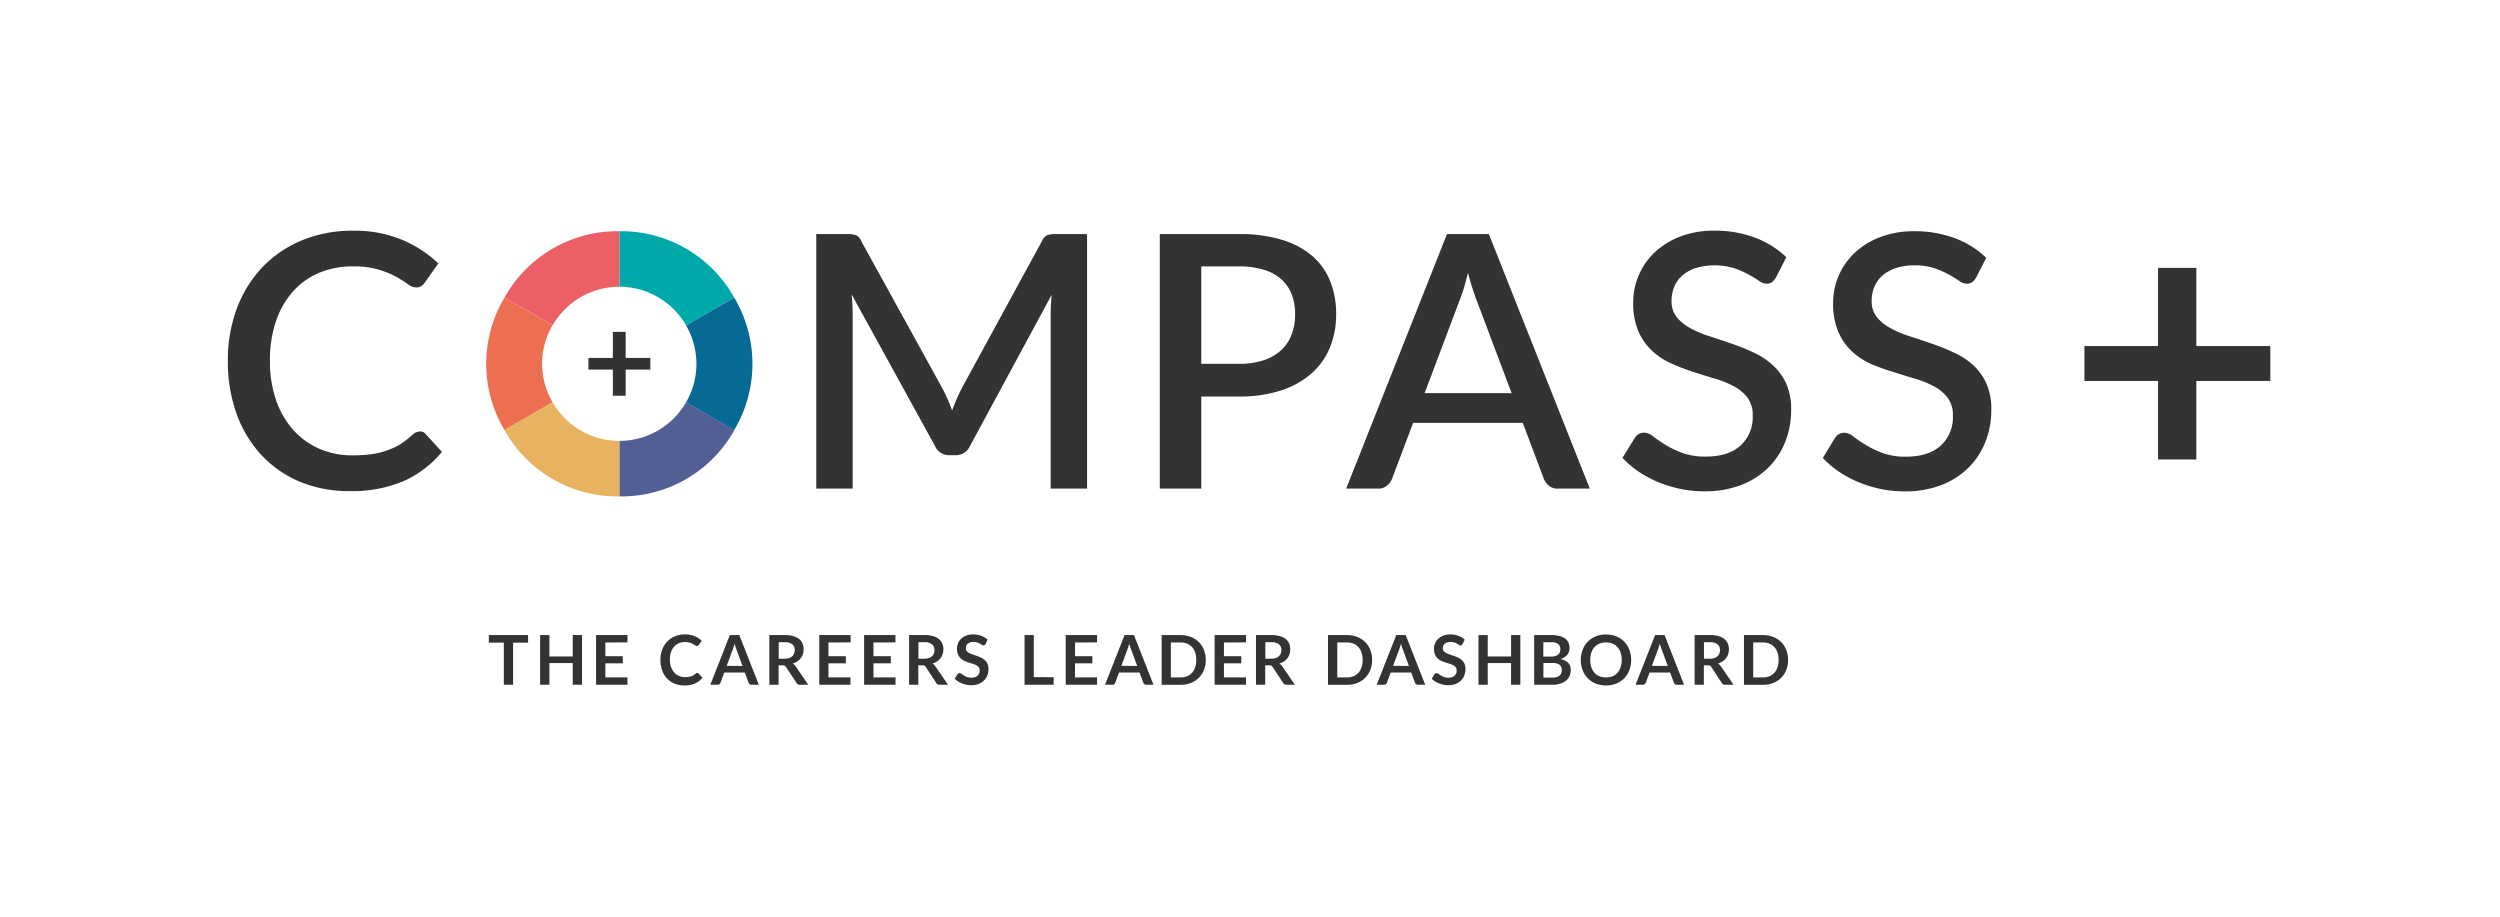 <svg id="Layer_1" data-name="Layer 1" xmlns="http://www.w3.org/2000/svg" viewBox="0 0 613.35 225.09"><defs><style>.cls-1{fill:#333;}.cls-2{fill:#eb5f65;}.cls-3{fill:#ed6f51;}.cls-4{fill:#e7b361;}.cls-5{fill:#525f94;}.cls-6{fill:#066a94;}.cls-7{fill:#00a9a9;}</style></defs><title>Compass Plus Logo FINAL</title><path class="cls-1" d="M266.7,57.43v62.45h-8.93V77.07c0-.69,0-1.45.06-2.27s.11-1.66.2-2.5L238,109.38a3.82,3.82,0,0,1-3.6,2.3h-1.43a3.76,3.76,0,0,1-3.6-2.3L208.93,72.21c.09.84.16,1.68.2,2.52s.06,1.62.06,2.34v42.81h-8.93V57.43h7.59a7.41,7.41,0,0,1,2.08.23,2.67,2.67,0,0,1,1.35,1.46l20,36.3c.44.84.85,1.7,1.24,2.58s.74,1.78,1.06,2.71q.52-1.39,1.11-2.76c.39-.91.8-1.78,1.23-2.62l19.73-36.21A2.67,2.67,0,0,1,257,57.66a7.41,7.41,0,0,1,2.08-.23Z"/><path class="cls-1" d="M304,89.26a18.66,18.66,0,0,0,6-.87,11.66,11.66,0,0,0,4.29-2.45,9.8,9.8,0,0,0,2.58-3.84,13.86,13.86,0,0,0,.87-5,13.5,13.5,0,0,0-.84-4.9,9.58,9.58,0,0,0-2.54-3.68A11.17,11.17,0,0,0,310,66.17a20.28,20.28,0,0,0-6-.81h-9.28v23.9Zm0-31.83a34.86,34.86,0,0,1,10.6,1.43,20.41,20.41,0,0,1,7.42,4,16.1,16.1,0,0,1,4.36,6.2,21.65,21.65,0,0,1,1.43,8,21.43,21.43,0,0,1-1.52,8.18,17.17,17.17,0,0,1-4.51,6.37,21.27,21.27,0,0,1-7.44,4.17A32.63,32.63,0,0,1,304,97.28h-9.28v22.6H284.54V57.43Z"/><path class="cls-1" d="M370.86,96.46l-8.59-22.81a64.06,64.06,0,0,1-2.12-6.73c-.32,1.36-.67,2.61-1,3.76s-.73,2.14-1.05,3l-8.58,22.77Zm19.21,23.42h-7.85a3.31,3.31,0,0,1-2.17-.68,4.28,4.28,0,0,1-1.26-1.67l-5.2-13.79H346.7l-5.2,13.79a4.13,4.13,0,0,1-1.22,1.61,3.22,3.22,0,0,1-2.16.74h-7.85L355,57.43h10.28l24.76,62.45Z"/><path class="cls-1" d="M435.71,68.09a3.64,3.64,0,0,1-1,1.15,2.17,2.17,0,0,1-1.3.37,3.38,3.38,0,0,1-1.84-.69c-.68-.46-1.52-1-2.52-1.54a22.67,22.67,0,0,0-3.53-1.56,16.61,16.61,0,0,0-9.44-.07,9.59,9.59,0,0,0-3.31,1.82,7.56,7.56,0,0,0-2,2.76,8.66,8.66,0,0,0-.67,3.45,6.19,6.19,0,0,0,1.25,4,10.73,10.73,0,0,0,3.32,2.71,26.68,26.68,0,0,0,4.71,2q2.64.84,5.4,1.8c1.83.63,3.63,1.36,5.4,2.17a18.2,18.2,0,0,1,4.7,3.08A14,14,0,0,1,438.18,94a15.34,15.34,0,0,1,1.26,6.55,21.19,21.19,0,0,1-1.43,7.8,18.49,18.49,0,0,1-4.15,6.36,19.32,19.32,0,0,1-6.67,4.27,24.6,24.6,0,0,1-9.05,1.56,28.82,28.82,0,0,1-5.83-.58,31,31,0,0,1-5.42-1.65,27.65,27.65,0,0,1-4.84-2.58,24.68,24.68,0,0,1-4-3.39l3-4.85a2.78,2.78,0,0,1,1-1,2.64,2.64,0,0,1,1.34-.34,3.76,3.76,0,0,1,2.21.93c.81.62,1.79,1.3,2.93,2a22.82,22.82,0,0,0,4.14,2,16,16,0,0,0,5.81.94q5.52,0,8.53-2.69a9.43,9.43,0,0,0,3-7.42,7,7,0,0,0-1.26-4.31,10.07,10.07,0,0,0-3.32-2.8,23.87,23.87,0,0,0-4.7-1.91c-1.76-.52-3.56-1.08-5.38-1.67a51.89,51.89,0,0,1-5.38-2.08,17.12,17.12,0,0,1-4.7-3.12,14.46,14.46,0,0,1-3.32-4.77,17.54,17.54,0,0,1-1.26-7.09,16.93,16.93,0,0,1,5.19-12.17,18.91,18.91,0,0,1,6.26-3.92,22.85,22.85,0,0,1,8.5-1.48,27.93,27.93,0,0,1,9.87,1.69,22.58,22.58,0,0,1,7.74,4.82l-2.47,4.85Z"/><path class="cls-1" d="M484.83,68.09a3.77,3.77,0,0,1-1,1.15,2.17,2.17,0,0,1-1.3.37,3.41,3.41,0,0,1-1.85-.69c-.68-.46-1.51-1-2.51-1.54a22.81,22.81,0,0,0-3.54-1.56,14.58,14.58,0,0,0-4.85-.72,14.76,14.76,0,0,0-4.58.65,9.73,9.73,0,0,0-3.32,1.82,7.53,7.53,0,0,0-2,2.76,8.67,8.67,0,0,0-.68,3.45,6.14,6.14,0,0,0,1.26,4,10.73,10.73,0,0,0,3.32,2.71,26.37,26.37,0,0,0,4.71,2q2.64.84,5.39,1.8a57.39,57.39,0,0,1,5.4,2.17A18.09,18.09,0,0,1,484,89.48,14.19,14.19,0,0,1,487.3,94a15.34,15.34,0,0,1,1.25,6.55,21,21,0,0,1-1.43,7.8,18.33,18.33,0,0,1-4.14,6.36A19.36,19.36,0,0,1,476.3,119a24.55,24.55,0,0,1-9,1.56,28.82,28.82,0,0,1-5.83-.58,30.72,30.72,0,0,1-5.42-1.65,27.3,27.3,0,0,1-4.84-2.58,24.27,24.27,0,0,1-4-3.39l2.95-4.85a2.84,2.84,0,0,1,1-1,2.71,2.71,0,0,1,1.35-.34,3.78,3.78,0,0,1,2.21.93c.81.62,1.79,1.3,2.93,2a22.82,22.82,0,0,0,4.14,2,16,16,0,0,0,5.81.94q5.5,0,8.52-2.69a9.44,9.44,0,0,0,3-7.42,7,7,0,0,0-1.26-4.31,10.18,10.18,0,0,0-3.32-2.8,23.87,23.87,0,0,0-4.7-1.91q-2.65-.78-5.38-1.67A51,51,0,0,1,459,89.28a17.12,17.12,0,0,1-4.7-3.12A14.46,14.46,0,0,1,451,81.39a17.54,17.54,0,0,1-1.26-7.09,16.86,16.86,0,0,1,5.18-12.17,18.85,18.85,0,0,1,6.27-3.92,22.85,22.85,0,0,1,8.5-1.48,28,28,0,0,1,9.87,1.69,22.58,22.58,0,0,1,7.74,4.82l-2.47,4.85Z"/><path class="cls-1" d="M103,105.83a1.86,1.86,0,0,1,1.43.65l4,4.38A25.75,25.75,0,0,1,99.09,118a32.27,32.27,0,0,1-13.27,2.49,31.35,31.35,0,0,1-12.39-2.36A27.42,27.42,0,0,1,64,111.49a29.38,29.38,0,0,1-6-10.09,37.87,37.87,0,0,1-2.1-12.88,36.25,36.25,0,0,1,2.23-12.9,29.67,29.67,0,0,1,6.29-10.11,28.51,28.51,0,0,1,9.72-6.57A32.32,32.32,0,0,1,86.6,56.6a30.42,30.42,0,0,1,11.94,2.19,29.43,29.43,0,0,1,9,5.84l-3.34,4.72a3.59,3.59,0,0,1-.82.83,2.18,2.18,0,0,1-1.3.34,3.43,3.43,0,0,1-2-.8,32.84,32.84,0,0,0-2.82-1.78,21.06,21.06,0,0,0-10.74-2.58,21,21,0,0,0-8.19,1.56,17.62,17.62,0,0,0-6.42,4.56,21.05,21.05,0,0,0-4.19,7.28,29.56,29.56,0,0,0-1.49,9.76,28.74,28.74,0,0,0,1.56,9.82,21.32,21.32,0,0,0,4.29,7.29,18.31,18.31,0,0,0,6.42,4.53,20.16,20.16,0,0,0,7.94,1.56,34.42,34.42,0,0,0,4.66-.28,18.45,18.45,0,0,0,3.79-.91A18,18,0,0,0,98.2,109a21.6,21.6,0,0,0,3-2.34,2.63,2.63,0,0,1,1.74-.78Z"/><path class="cls-1" d="M557,93.46H538.85v19.27h-9.4V93.46H511.39V84.9h18.06V65.72h9.4V84.9H557Z"/><path class="cls-1" d="M129.56,157.68h-3.68V168h-2.27V157.68h-3.68v-1.87h9.63Z"/><path class="cls-1" d="M142.79,155.81V168h-2.28v-5.33h-5.72V168h-2.28v-12.2h2.28v5.25h5.72v-5.25Z"/><path class="cls-1" d="M148.52,157.62V161h4.27v1.75h-4.27v3.45h5.42V168h-7.7v-12.2h7.7v1.81Z"/><path class="cls-1" d="M171.11,165.13a.43.43,0,0,1,.33.15l.9,1a4.93,4.93,0,0,1-1.83,1.4,6.22,6.22,0,0,1-2.6.49,6.1,6.1,0,0,1-2.44-.46,5.41,5.41,0,0,1-1.85-1.29,5.51,5.51,0,0,1-1.18-2,7.51,7.51,0,0,1-.41-2.51,7.1,7.1,0,0,1,.44-2.52,5.6,5.6,0,0,1,1.24-2,5.47,5.47,0,0,1,1.9-1.29,6.21,6.21,0,0,1,2.44-.46,6.07,6.07,0,0,1,2.37.44,5.54,5.54,0,0,1,1.76,1.15l-.76,1a.77.77,0,0,1-.18.18.48.48,0,0,1-.29.07.54.54,0,0,1-.26-.07l-.29-.18-.38-.23a3.59,3.59,0,0,0-.48-.23,4.07,4.07,0,0,0-1.5-.25,3.81,3.81,0,0,0-1.49.29,3.21,3.21,0,0,0-1.17.85,3.73,3.73,0,0,0-.76,1.34,5.66,5.66,0,0,0-.27,1.82,5.41,5.41,0,0,0,.29,1.83,4.15,4.15,0,0,0,.79,1.35,3.24,3.24,0,0,0,1.17.84,3.68,3.68,0,0,0,1.45.29,7,7,0,0,0,.84-.05,3.49,3.49,0,0,0,.69-.16,3.28,3.28,0,0,0,.6-.28,3.64,3.64,0,0,0,.56-.43l.18-.12A.45.45,0,0,1,171.11,165.13Z"/><path class="cls-1" d="M186.17,168h-1.76a.73.73,0,0,1-.48-.15.93.93,0,0,1-.28-.37l-.91-2.48h-5.05l-.91,2.48a.87.87,0,0,1-.26.36.71.71,0,0,1-.48.16h-1.77l4.79-12.2h2.32Zm-4-4.61-1.48-4.05c-.08-.18-.15-.4-.23-.64s-.16-.52-.24-.8c-.07.28-.15.55-.23.8s-.15.47-.22.66l-1.48,4Z"/><path class="cls-1" d="M198.3,168h-2.05a.88.88,0,0,1-.84-.46l-2.57-3.9a.83.83,0,0,0-.31-.31,1,1,0,0,0-.51-.1h-1V168h-2.27v-12.2h3.72a7.85,7.85,0,0,1,2.13.26,4.07,4.07,0,0,1,1.46.72,2.83,2.83,0,0,1,.84,1.11,3.86,3.86,0,0,1,.26,1.42,3.77,3.77,0,0,1-.18,1.17,3.35,3.35,0,0,1-.52,1,3.73,3.73,0,0,1-.84.79,4.59,4.59,0,0,1-1.14.53,1.9,1.9,0,0,1,.4.3,2.24,2.24,0,0,1,.34.4Zm-5.84-6.39a3.73,3.73,0,0,0,1.12-.16,2.24,2.24,0,0,0,.79-.45,2,2,0,0,0,.46-.67,2.34,2.34,0,0,0,.15-.85,1.74,1.74,0,0,0-.61-1.42,2.88,2.88,0,0,0-1.87-.5h-1.45v4.05Z"/><path class="cls-1" d="M203.25,157.62V161h4.27v1.75h-4.27v3.45h5.41V168H201v-12.2h7.69v1.81Z"/><path class="cls-1" d="M214.3,157.62V161h4.26v1.75H214.3v3.45h5.41V168H212v-12.2h7.69v1.81Z"/><path class="cls-1" d="M232.59,168h-2.05a.9.9,0,0,1-.85-.46l-2.56-3.9a.79.79,0,0,0-.32-.31,1,1,0,0,0-.51-.1h-1V168h-2.26v-12.2h3.72a7.73,7.73,0,0,1,2.12.26,4,4,0,0,1,1.46.72,2.83,2.83,0,0,1,.84,1.11,3.67,3.67,0,0,1,.27,1.42,3.77,3.77,0,0,1-.18,1.17,3.35,3.35,0,0,1-.52,1,3.73,3.73,0,0,1-.84.79,4.5,4.5,0,0,1-1.15.53,2,2,0,0,1,.41.3,2.2,2.2,0,0,1,.33.4Zm-5.84-6.39a3.73,3.73,0,0,0,1.12-.16,2.11,2.11,0,0,0,.78-.45,1.71,1.71,0,0,0,.46-.67,2.34,2.34,0,0,0,.15-.85,1.71,1.71,0,0,0-.61-1.42,2.85,2.85,0,0,0-1.86-.5h-1.46v4.05Z"/><path class="cls-1" d="M241.8,158a.72.72,0,0,1-.21.26.51.51,0,0,1-.28.08.72.72,0,0,1-.39-.13c-.14-.09-.3-.19-.49-.29a3.46,3.46,0,0,0-.67-.29,2.77,2.77,0,0,0-.91-.13,2.54,2.54,0,0,0-.82.11,1.71,1.71,0,0,0-.6.32,1.22,1.22,0,0,0-.36.48,1.59,1.59,0,0,0-.11.62,1.08,1.08,0,0,0,.24.72,2.12,2.12,0,0,0,.63.49,7.66,7.66,0,0,0,.9.36l1,.34a9.41,9.41,0,0,1,1,.42,3.57,3.57,0,0,1,.9.61,2.58,2.58,0,0,1,.64.9,3.1,3.1,0,0,1,.24,1.29,4.4,4.4,0,0,1-.28,1.55,3.55,3.55,0,0,1-.83,1.25,3.94,3.94,0,0,1-1.33.85,5,5,0,0,1-1.8.3,6.2,6.2,0,0,1-1.14-.11,6.55,6.55,0,0,1-1.09-.33,5.55,5.55,0,0,1-1-.5,5.29,5.29,0,0,1-.81-.66l.67-1.09a.59.59,0,0,1,.22-.19.48.48,0,0,1,.28-.08.77.77,0,0,1,.46.17l.58.38a5.29,5.29,0,0,0,.79.39,3.14,3.14,0,0,0,1.08.17,2.19,2.19,0,0,0,1.5-.46,1.64,1.64,0,0,0,.53-1.32,1.26,1.26,0,0,0-.24-.79,2,2,0,0,0-.63-.51,6.26,6.26,0,0,0-.9-.35c-.34-.09-.68-.2-1-.31a10,10,0,0,1-1-.4,3.35,3.35,0,0,1-.9-.62,2.7,2.7,0,0,1-.64-.95,3.59,3.59,0,0,1-.24-1.4,3.3,3.3,0,0,1,1-2.42,3.72,3.72,0,0,1,1.24-.79,4.79,4.79,0,0,1,1.71-.29,5.58,5.58,0,0,1,2,.34,4.57,4.57,0,0,1,1.55.94Z"/><path class="cls-1" d="M258.5,166.14V168h-7.14v-12.2h2.27v10.33Z"/><path class="cls-1" d="M263.75,157.62V161H268v1.75h-4.26v3.45h5.41V168h-7.69v-12.2h7.69v1.81Z"/><path class="cls-1" d="M283,168h-1.75a.73.73,0,0,1-.48-.15.93.93,0,0,1-.28-.37l-.91-2.48h-5.05l-.91,2.48a.87.87,0,0,1-.26.36.71.71,0,0,1-.48.16h-1.78l4.8-12.2h2.31Zm-4-4.61-1.49-4.05c-.07-.18-.15-.4-.22-.64s-.16-.52-.24-.8c-.07.28-.15.55-.23.8s-.15.47-.23.66l-1.47,4Z"/><path class="cls-1" d="M295.82,161.91a6.53,6.53,0,0,1-.45,2.46,5.56,5.56,0,0,1-3.21,3.19,6.79,6.79,0,0,1-2.53.45H285v-12.2h4.64a6.79,6.79,0,0,1,2.53.46,5.78,5.78,0,0,1,1.95,1.25,5.67,5.67,0,0,1,1.26,1.93A6.56,6.56,0,0,1,295.82,161.91Zm-2.33,0a5.58,5.58,0,0,0-.27-1.8,3.71,3.71,0,0,0-.76-1.35,3.4,3.4,0,0,0-1.22-.85,4.28,4.28,0,0,0-1.61-.29h-2.37v8.58h2.37a4.28,4.28,0,0,0,1.61-.29,3.4,3.4,0,0,0,1.22-.85,3.71,3.71,0,0,0,.76-1.35A5.58,5.58,0,0,0,293.49,161.91Z"/><path class="cls-1" d="M300.28,157.62V161h4.26v1.75h-4.26v3.45h5.41V168H298v-12.2h7.69v1.81Z"/><path class="cls-1" d="M317.69,168h-2.05a.88.88,0,0,1-.84-.46l-2.57-3.9a.83.83,0,0,0-.31-.31,1,1,0,0,0-.51-.1h-1V168h-2.27v-12.2h3.72a7.85,7.85,0,0,1,2.13.26,4.07,4.07,0,0,1,1.46.72,2.83,2.83,0,0,1,.84,1.11,3.86,3.86,0,0,1,.26,1.42,3.77,3.77,0,0,1-.18,1.17,3.35,3.35,0,0,1-.52,1,3.73,3.73,0,0,1-.84.79,4.5,4.5,0,0,1-1.15.53,1.73,1.73,0,0,1,.41.3,2.24,2.24,0,0,1,.34.4Zm-5.84-6.39a3.73,3.73,0,0,0,1.12-.16,2.24,2.24,0,0,0,.79-.45,2,2,0,0,0,.46-.67,2.34,2.34,0,0,0,.15-.85,1.74,1.74,0,0,0-.61-1.42,2.88,2.88,0,0,0-1.87-.5h-1.45v4.05Z"/><path class="cls-1" d="M336.64,161.91a6.53,6.53,0,0,1-.45,2.46,5.59,5.59,0,0,1-3.2,3.19,6.86,6.86,0,0,1-2.53.45h-4.65v-12.2h4.65a6.86,6.86,0,0,1,2.53.46,5.74,5.74,0,0,1,1.94,1.25,5.67,5.67,0,0,1,1.26,1.93A6.56,6.56,0,0,1,336.64,161.91Zm-2.33,0a5.58,5.58,0,0,0-.27-1.8,3.71,3.71,0,0,0-.76-1.35,3.4,3.4,0,0,0-1.22-.85,4.26,4.26,0,0,0-1.6-.29h-2.37v8.58h2.37a4.26,4.26,0,0,0,1.6-.29,3.4,3.4,0,0,0,1.22-.85,3.71,3.71,0,0,0,.76-1.35A5.58,5.58,0,0,0,334.31,161.91Z"/><path class="cls-1" d="M349.66,168H347.9a.76.76,0,0,1-.48-.15,1,1,0,0,1-.28-.37l-.91-2.48h-5.05l-.91,2.48a.79.79,0,0,1-.26.36.71.71,0,0,1-.48.16h-1.77l4.8-12.2h2.31Zm-4-4.61-1.48-4.05c-.08-.18-.15-.4-.23-.64s-.16-.52-.24-.8c-.07.28-.14.55-.22.8s-.16.47-.23.66l-1.48,4Z"/><path class="cls-1" d="M358.83,158a.84.84,0,0,1-.21.26.52.52,0,0,1-.29.08.72.72,0,0,1-.38-.13c-.14-.09-.3-.19-.49-.29a3.46,3.46,0,0,0-.67-.29,2.77,2.77,0,0,0-.91-.13,2.65,2.65,0,0,0-.83.11,1.76,1.76,0,0,0-.59.32,1.22,1.22,0,0,0-.36.48,1.59,1.59,0,0,0-.12.62,1.08,1.08,0,0,0,.24.72,2.17,2.17,0,0,0,.64.49,7,7,0,0,0,.9.36l1,.34a10.28,10.28,0,0,1,1,.42,3.75,3.75,0,0,1,.9.61,2.72,2.72,0,0,1,.64.9,3.1,3.1,0,0,1,.24,1.29,4.19,4.19,0,0,1-.29,1.55,3.4,3.4,0,0,1-.82,1.25,4,4,0,0,1-1.33.85,5,5,0,0,1-1.8.3,6.2,6.2,0,0,1-1.14-.11,6.55,6.55,0,0,1-1.09-.33,5.55,5.55,0,0,1-1-.5,5.29,5.29,0,0,1-.81-.66l.67-1.09a.55.55,0,0,1,.21-.19.51.51,0,0,1,.29-.08.8.8,0,0,1,.46.17c.16.11.35.24.58.38a4.85,4.85,0,0,0,.79.39,3.14,3.14,0,0,0,1.08.17,2.19,2.19,0,0,0,1.5-.46,1.64,1.64,0,0,0,.53-1.32,1.26,1.26,0,0,0-.24-.79,2,2,0,0,0-.63-.51,6,6,0,0,0-.91-.35l-1-.31a9.79,9.79,0,0,1-1-.4,3.57,3.57,0,0,1-.91-.62,2.82,2.82,0,0,1-.63-.95,3.59,3.59,0,0,1-.24-1.4,3.47,3.47,0,0,1,.26-1.3,3.56,3.56,0,0,1,.77-1.12,3.87,3.87,0,0,1,1.25-.79,4.75,4.75,0,0,1,1.71-.29,5.62,5.62,0,0,1,2,.34,4.57,4.57,0,0,1,1.55.94Z"/><path class="cls-1" d="M373,155.81V168h-2.28v-5.33H365V168h-2.27v-12.2H365v5.25h5.73v-5.25Z"/><path class="cls-1" d="M380.57,155.81a8.1,8.1,0,0,1,2.05.23,4,4,0,0,1,1.4.65,2.52,2.52,0,0,1,.79,1,3.42,3.42,0,0,1,.26,1.35,2.76,2.76,0,0,1-.13.82,2.51,2.51,0,0,1-.39.74,3.16,3.16,0,0,1-.68.62,4.17,4.17,0,0,1-1,.47c1.67.38,2.51,1.28,2.51,2.71a3.6,3.6,0,0,1-.29,1.44,3.27,3.27,0,0,1-.86,1.13,4.11,4.11,0,0,1-1.39.75A6.16,6.16,0,0,1,381,168h-4.61v-12.2Zm-1.93,1.76v3.52h1.8a3,3,0,0,0,1.76-.42,1.52,1.52,0,0,0,.6-1.34,1.6,1.6,0,0,0-.54-1.36,2.83,2.83,0,0,0-1.69-.4Zm2.29,8.67a3.28,3.28,0,0,0,1.07-.15,2,2,0,0,0,.68-.41,1.32,1.32,0,0,0,.37-.59,2.09,2.09,0,0,0,.12-.72,1.8,1.8,0,0,0-.13-.71,1.29,1.29,0,0,0-.39-.54,1.91,1.91,0,0,0-.7-.34,3.81,3.81,0,0,0-1-.12h-2.29v3.58Z"/><path class="cls-1" d="M400.19,161.91a6.8,6.8,0,0,1-.45,2.49,5.67,5.67,0,0,1-1.25,2,5.77,5.77,0,0,1-1.95,1.31,7.16,7.16,0,0,1-5.05,0,5.77,5.77,0,0,1-1.95-1.31,5.84,5.84,0,0,1-1.26-2,6.8,6.8,0,0,1-.45-2.49,6.71,6.71,0,0,1,.45-2.48,6,6,0,0,1,1.26-2,5.61,5.61,0,0,1,1.95-1.3,6.61,6.61,0,0,1,2.52-.47,7.05,7.05,0,0,1,1.75.21,6.46,6.46,0,0,1,1.5.61,5.69,5.69,0,0,1,1.23.95,6,6,0,0,1,.92,1.26,6.15,6.15,0,0,1,.58,1.5A7.26,7.26,0,0,1,400.19,161.91Zm-2.32,0a5.58,5.58,0,0,0-.27-1.8,3.88,3.88,0,0,0-.77-1.35,3.16,3.16,0,0,0-1.21-.85,4.44,4.44,0,0,0-3.21,0,3.28,3.28,0,0,0-1.22.85,3.88,3.88,0,0,0-.77,1.35,6.13,6.13,0,0,0,0,3.6,3.88,3.88,0,0,0,.77,1.35,3.4,3.4,0,0,0,1.22.85,4.59,4.59,0,0,0,3.21,0,3.28,3.28,0,0,0,1.21-.85,3.88,3.88,0,0,0,.77-1.35A5.58,5.58,0,0,0,397.87,161.91Z"/><path class="cls-1" d="M413.17,168h-1.75a.73.73,0,0,1-.48-.15.85.85,0,0,1-.28-.37l-.91-2.48H404.7l-.91,2.48a1,1,0,0,1-.26.36.72.72,0,0,1-.49.16h-1.77l4.8-12.2h2.31Zm-4-4.61-1.49-4.05c-.07-.18-.15-.4-.22-.64s-.16-.52-.24-.8c-.07.28-.15.55-.23.8s-.15.47-.23.66l-1.47,4Z"/><path class="cls-1" d="M425.31,168h-2.05a.9.9,0,0,1-.85-.46l-2.56-3.9a.79.79,0,0,0-.32-.31,1,1,0,0,0-.51-.1h-1V168h-2.26v-12.2h3.72a7.73,7.73,0,0,1,2.12.26,4,4,0,0,1,1.46.72,2.83,2.83,0,0,1,.84,1.11,3.67,3.67,0,0,1,.27,1.42,3.77,3.77,0,0,1-.18,1.17,3.35,3.35,0,0,1-.52,1,3.73,3.73,0,0,1-.84.79,4.5,4.5,0,0,1-1.15.53,2,2,0,0,1,.41.3,2.2,2.2,0,0,1,.33.4Zm-5.84-6.39a3.73,3.73,0,0,0,1.12-.16,2.11,2.11,0,0,0,.78-.45,1.71,1.71,0,0,0,.46-.67,2.34,2.34,0,0,0,.15-.85,1.71,1.71,0,0,0-.61-1.42,2.85,2.85,0,0,0-1.86-.5h-1.46v4.05Z"/><path class="cls-1" d="M438.69,161.91a6.53,6.53,0,0,1-.45,2.46,5.51,5.51,0,0,1-3.2,3.19,6.82,6.82,0,0,1-2.53.45h-4.65v-12.2h4.65a6.82,6.82,0,0,1,2.53.46,5.78,5.78,0,0,1,1.95,1.25,5.64,5.64,0,0,1,1.25,1.93A6.56,6.56,0,0,1,438.69,161.91Zm-2.33,0a5.88,5.88,0,0,0-.26-1.8,3.88,3.88,0,0,0-.77-1.35,3.4,3.4,0,0,0-1.22-.85,4.26,4.26,0,0,0-1.6-.29h-2.37v8.58h2.37a4.26,4.26,0,0,0,1.6-.29,3.4,3.4,0,0,0,1.22-.85,3.88,3.88,0,0,0,.77-1.35A5.88,5.88,0,0,0,436.36,161.91Z"/><path class="cls-1" d="M159.55,90.67H153.5v6.42h-3.14V90.67h-6V87.82h6v-6.4h3.14v6.4h6.05Z"/><path class="cls-2" d="M152,70.35V56.73A31.71,31.71,0,0,0,123.78,73l11.8,6.82A18.89,18.89,0,0,1,152,70.35Z"/><path class="cls-3" d="M133,89.26a18.78,18.78,0,0,1,2.54-9.45L123.78,73a31.69,31.69,0,0,0,0,32.53l11.8-6.81A18.84,18.84,0,0,1,133,89.26Z"/><path class="cls-4" d="M135.58,98.71l-11.8,6.81A31.7,31.7,0,0,0,152,121.79V108.17A18.89,18.89,0,0,1,135.58,98.71Z"/><path class="cls-5" d="M168.31,98.71A18.88,18.88,0,0,1,152,108.17v13.62a31.71,31.71,0,0,0,28.17-16.27Z"/><path class="cls-6" d="M180.12,73l-11.81,6.82a18.79,18.79,0,0,1,0,18.9l11.81,6.81A31.74,31.74,0,0,0,180.12,73Z"/><path class="cls-7" d="M168.31,79.81,180.12,73A31.72,31.72,0,0,0,152,56.73V70.35A18.88,18.88,0,0,1,168.31,79.81Z"/></svg>